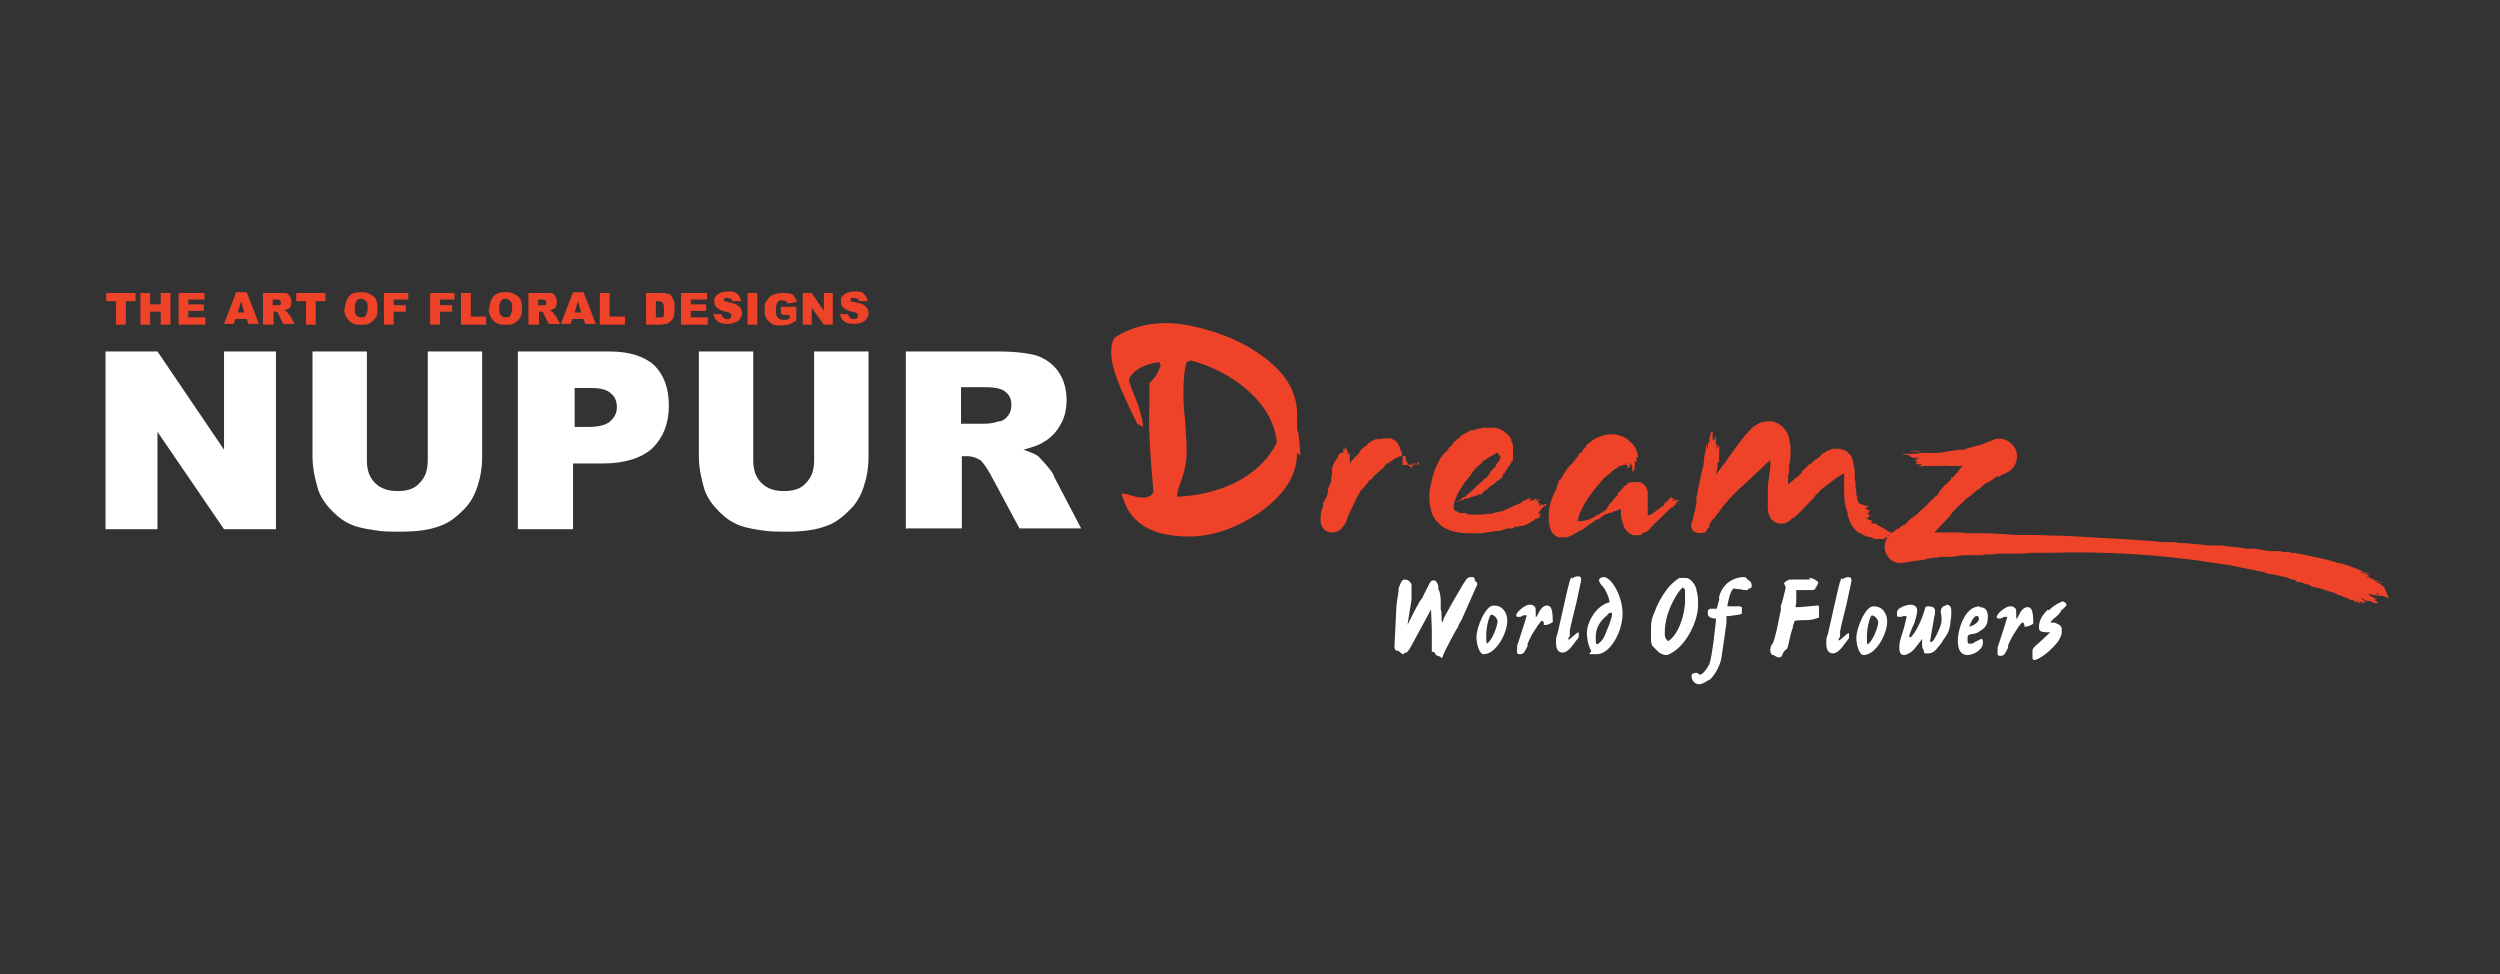 <svg xmlns="http://www.w3.org/2000/svg" id="Layer_1" viewBox="0 0 308 120"><rect x="0" y="0" width="308" height="120" fill="#333333" stroke="none"/><defs><style>      .st0 {        fill: #ef4329;      }      .st1 {        fill: #fff;      }    </style></defs><path class="st1" d="M13.1,43.3h6.3l8.2,12.1v-12.1h6.4v21.9h-6.4l-8.2-12v12h-6.4v-21.9Z"></path><path class="st1" d="M52.7,43.3h6.7v13c0,1.3-.2,2.5-.6,3.7-.4,1.2-1,2.2-1.9,3-.9.9-1.8,1.5-2.7,1.8-1.3.5-2.9.7-4.7.7s-2.2,0-3.5-.2c-1.3-.2-2.3-.4-3.2-.9-.8-.4-1.6-1.1-2.3-1.9-.7-.8-1.2-1.7-1.4-2.5-.4-1.4-.6-2.6-.6-3.7v-13h6.7v13.4c0,1.2.3,2.1,1,2.8.7.7,1.6,1,2.8,1s2.1-.3,2.7-1c.7-.7,1-1.6,1-2.8v-13.4Z"></path><path class="st1" d="M63.9,43.3h11.2c2.4,0,4.3.6,5.5,1.7,1.2,1.2,1.8,2.8,1.8,5s-.7,3.9-2,5.2c-1.3,1.2-3.4,1.9-6.1,1.9h-3.7v8.1h-6.8v-21.9ZM70.7,52.6h1.7c1.3,0,2.2-.2,2.8-.7.5-.5.8-1,.8-1.7s-.2-1.3-.7-1.7c-.5-.5-1.3-.7-2.6-.7h-1.9v4.9Z"></path><path class="st1" d="M100.3,43.3h6.7v13c0,1.3-.2,2.5-.6,3.7-.4,1.2-1,2.2-1.9,3-.9.9-1.8,1.5-2.7,1.8-1.3.5-2.9.7-4.7.7s-2.2,0-3.5-.2c-1.3-.2-2.3-.4-3.2-.9-.8-.4-1.6-1.1-2.3-1.9-.7-.8-1.2-1.7-1.4-2.5-.4-1.4-.6-2.6-.6-3.7v-13h6.7v13.4c0,1.2.3,2.1,1,2.8.7.7,1.6,1,2.8,1s2.1-.3,2.7-1c.7-.7,1-1.6,1-2.8v-13.4Z"></path><path class="st1" d="M111.6,65.2v-21.9h11.3c2.1,0,3.7.2,4.8.5,1.1.4,2,1,2.7,2,.7,1,1,2.2,1,3.5s-.3,2.3-.8,3.1c-.5.9-1.2,1.6-2.1,2.1-.6.4-1.4.6-2.4.9.8.3,1.4.5,1.8.8.2.2.6.6,1.1,1.2.5.6.8,1,.9,1.4l3.3,6.3h-7.6l-3.6-6.7c-.5-.9-.9-1.4-1.2-1.7-.5-.3-1-.5-1.7-.5h-.6v8.9h-6.8,0ZM118.4,52.2h2.9c.3,0,.9,0,1.8-.3.4,0,.8-.3,1.1-.7.3-.4.4-.8.4-1.3,0-.7-.2-1.2-.7-1.6-.4-.4-1.3-.6-2.5-.6h-3v4.4h0Z"></path><path class="st0" d="M13,36.1h3.7v1h-1.2v2.9h-1.2v-2.9h-1.2v-1Z"></path><path class="st0" d="M17.3,36.1h1.2v1.4h1.3v-1.4h1.2v3.9h-1.2v-1.6h-1.3v1.6h-1.2v-3.9Z"></path><path class="st0" d="M22,36.1h3.2v.8h-2v.6h1.9v.8h-1.9v.8h2.1v.9h-3.3v-3.9Z"></path><path class="st0" d="M30.4,39.3h-1.4l-.2.6h-1.2l1.5-3.9h1.3l1.5,3.9h-1.3l-.2-.6h0ZM30.1,38.5l-.4-1.4-.4,1.4h.9Z"></path><path class="st0" d="M32.4,40v-3.9h2c.4,0,.7,0,.8,0,.2,0,.4.2.5.4.1.2.2.4.2.6s0,.4-.1.6c0,.2-.2.3-.4.4-.1,0-.2.1-.4.2.1,0,.2,0,.3.1,0,0,.1,0,.2.2,0,.1.1.2.2.2l.6,1.1h-1.4l-.6-1.2c0-.2-.2-.3-.2-.3,0,0-.2,0-.3,0h-.1v1.6h-1.2ZM33.6,37.6h.5c0,0,.2,0,.3,0,0,0,.1,0,.2-.1,0,0,0-.1,0-.2,0-.1,0-.2-.1-.3,0,0-.2-.1-.4-.1h-.5v.8h0Z"></path><path class="st0" d="M36.4,36.1h3.7v1h-1.2v2.9h-1.2v-2.9h-1.2v-1h0Z"></path><path class="st0" d="M42.5,38c0-.6.2-1.1.5-1.5.4-.4.8-.5,1.5-.5s1.1.2,1.5.5c.4.3.5.8.5,1.5s0,.8-.2,1.1c-.2.3-.4.5-.7.7-.3.2-.6.2-1.1.2s-.8,0-1.1-.2c-.3-.1-.5-.4-.7-.7-.2-.3-.3-.7-.3-1.1h0ZM43.7,38c0,.4,0,.7.2.8.1.2.3.3.6.3s.5,0,.6-.3c.1-.2.2-.5.2-.9s0-.6-.2-.8c-.2-.2-.4-.3-.6-.3s-.4,0-.6.3c-.1.2-.2.5-.2.8h0Z"></path><path class="st0" d="M47.3,36.1h3v.8h-1.8v.7h1.5v.8h-1.5v1.6h-1.2v-3.9h0Z"></path><path class="st0" d="M53,36.1h3v.8h-1.8v.7h1.5v.8h-1.5v1.6h-1.2v-3.9h0Z"></path><path class="st0" d="M56.8,36.1h1.2v2.9h1.9v1h-3.1v-3.9Z"></path><path class="st0" d="M60.3,38c0-.6.2-1.1.5-1.5.4-.4.8-.5,1.5-.5s1.1.2,1.5.5c.4.3.5.8.5,1.5s0,.8-.2,1.1c-.2.3-.4.5-.7.7-.3.2-.6.2-1.1.2s-.8,0-1.1-.2c-.3-.1-.5-.4-.7-.7-.2-.3-.3-.7-.3-1.1h0ZM61.5,38c0,.4,0,.7.2.8.1.2.3.3.6.3s.5,0,.6-.3c.1-.2.2-.5.2-.9s0-.6-.2-.8c-.2-.2-.4-.3-.6-.3s-.4,0-.6.3c-.1.2-.2.5-.2.8h0Z"></path><path class="st0" d="M65.1,40v-3.9h2c.4,0,.7,0,.8,0,.2,0,.4.2.5.4.1.2.2.4.2.6s0,.4-.1.6c0,.2-.2.3-.4.4-.1,0-.2.1-.4.2.1,0,.2,0,.3.1,0,0,.1,0,.2.2,0,.1.1.2.2.2l.6,1.1h-1.4l-.6-1.2c0-.2-.2-.3-.2-.3,0,0-.2,0-.3,0h-.1v1.6h-1.2ZM66.3,37.6h.5c0,0,.2,0,.3,0,0,0,.1,0,.2-.1,0,0,0-.1,0-.2,0-.1,0-.2-.1-.3,0,0-.2-.1-.4-.1h-.5v.8h0Z"></path><path class="st0" d="M71.9,39.3h-1.4l-.2.6h-1.2l1.5-3.9h1.3l1.5,3.9h-1.3l-.2-.6h0ZM71.6,38.5l-.4-1.4-.4,1.4h.9Z"></path><path class="st0" d="M73.9,36.1h1.2v2.9h1.9v1h-3.1v-3.9Z"></path><path class="st0" d="M79.6,36.1h1.8c.4,0,.6,0,.9.1.2,0,.4.2.5.4s.2.4.3.6c0,.2,0,.5,0,.8,0,.4,0,.7-.1,1,0,.2-.2.4-.4.6-.2.2-.4.3-.5.3-.3,0-.5.1-.7.1h-1.8v-3.9h0ZM80.8,37v2.1h.3c.2,0,.4,0,.5,0,.1,0,.2-.2.2-.3,0-.1,0-.4,0-.7s0-.7-.2-.8c-.1-.2-.4-.2-.7-.2h-.3,0Z"></path><path class="st0" d="M83.9,36.1h3.2v.8h-2v.6h1.9v.8h-1.9v.8h2.1v.9h-3.3v-3.9Z"></path><path class="st0" d="M87.8,38.7h1.1c0,.1,0,.3.2.4.1.2.3.2.5.2s.3,0,.4-.1c0,0,.1-.2.1-.3s0-.2-.1-.3c0,0-.3-.2-.6-.2-.5-.1-.9-.3-1.1-.5-.2-.2-.3-.4-.3-.8s0-.4.2-.6c.1-.2.3-.3.5-.4.2-.1.6-.2,1-.2s.9,0,1.1.3c.3.2.4.5.5.9h-1.1c0-.1,0-.2-.2-.3,0,0-.2-.1-.4-.1s-.2,0-.3,0c0,0-.1.1-.1.2s0,.1,0,.2c0,0,.2,0,.4.1.5.1.9.2,1.1.3.2.1.4.3.5.4.1.2.2.4.2.6s0,.5-.2.7c-.1.2-.3.4-.6.5-.2.1-.6.2-.9.2-.7,0-1.1-.1-1.4-.4-.3-.3-.4-.6-.4-1h0Z"></path><path class="st0" d="M92.1,36.1h1.2v3.9h-1.2v-3.9Z"></path><path class="st0" d="M96.2,38.6v-.8h1.9v1.7c-.4.2-.7.4-.9.5-.3,0-.6.1-1,.1s-.8,0-1.1-.2c-.3-.2-.5-.4-.7-.7-.2-.3-.2-.7-.2-1.1s0-.8.3-1.1c.2-.3.4-.6.8-.7.3-.1.6-.2,1.1-.2s.8,0,1,.1c.2,0,.4.2.5.4.1.2.2.4.3.6l-1.2.2c0-.1-.1-.3-.2-.3-.1,0-.3-.1-.4-.1-.3,0-.5,0-.6.3-.2.2-.2.5-.2.9s0,.7.2.9c.2.2.4.3.7.3s.3,0,.4,0c.1,0,.3-.1.4-.2v-.4h-.8Z"></path><path class="st0" d="M98.9,36.1h1.1l1.5,2.2v-2.2h1.1v3.9h-1.1l-1.5-2.1v2.1h-1.1v-3.9Z"></path><path class="st0" d="M103.4,38.7h1.1c0,.1,0,.3.2.4.1.2.3.2.5.2s.3,0,.4-.1c0,0,.1-.2.1-.3s0-.2-.1-.3c0,0-.3-.2-.6-.2-.5-.1-.9-.3-1.1-.5-.2-.2-.3-.4-.3-.8s0-.4.2-.6c.1-.2.3-.3.5-.4.2-.1.6-.2,1-.2s.9,0,1.1.3c.3.2.4.5.5.9h-1.1c0-.1,0-.2-.2-.3,0,0-.2-.1-.4-.1s-.2,0-.3,0c0,0-.1.1-.1.2s0,.1,0,.2.2,0,.4.1c.5.1.9.2,1.1.3.2.1.4.3.5.4.1.2.2.4.2.6s0,.5-.2.7c-.1.2-.3.4-.6.5-.2.1-.6.2-.9.2-.7,0-1.1-.1-1.4-.4-.3-.3-.4-.6-.4-1h0Z"></path><path class="st1" d="M180.5,71.6c.3-.5.5-.5.8-.5s.3,0,.4.3v.2c.2,0,.3.2.3.4,0,0-.1.3-.4.9l-1.5,3.4-.4.7c0,.2-.2.4-.3.6-.3.5-1.4,2.6-1.6,3.1,0,.2-.2.4-.2.4,0,0-.1-.2-.2-.2l-.5-.2c-.1-.3-.2-.4-.5-.4v-.9c0-.1,0-.5,0-1.5v-.4c0,0-.1-2.4-.1-2.4l-1.9,3.5c-.5.9-.7,1.4-1.1,1.8h-.2c-.2.2-.2.2-.3.2l-.5-.4h0c-.3,0-.5-.1-.5-.6l.2-4.1c0-1,.2-2,.3-2.6v-.4c.3-.8.4-1.1.8-1.1s.9.4.8.9v1.6c-.2,1.3-.3,1.8-.5,3.1h0c.1-.2.6-1.2.8-1.6l.7-1.3.3-.4.7-1.4c.3-.6.4-.8.7-.8.4,0,.5.4.6.7v.4c.2.3.2.4.3,1.3v1.2c.1,0,.1.9.1.9,0,.4,0,.5.1.7h0c.1-.3.2-.5.2-.6l1-1.8,1.4-2.4h0Z"></path><path class="st1" d="M184,74.6c.6,0,1,.2,1.3.6.3.4.4.8.4,1.3,0,1.5-1.4,4.1-2.9,4.1-.6,0-.9-1.4-.9-2.1,0-1.2,1.1-3.9,2.1-3.9h0ZM183.7,75.7c-.3.3-.6,1.7-.6,2.6s0,.7.1,1c.8-.6,1.3-2.4,1.3-2.7,0-.4-.4-.9-.9-.9Z"></path><path class="st1" d="M188.4,74.5c.3,0,.5,0,.6.2.2,0,.2.4.2.8v.5c0,0,0,0,0,0,.1,0,.1,0,.2-.2.4-.8.7-1.2,1.2-1.2s.7.5.7,2h0c0,.1-.6.4-.9.4s-.2,0-.2-.2c0-.2-.1-.3-.3-.3,0,0-.6.7-.6.8h0c-.6.9-.8,1.3-1.1,2v.3c-.3.5-.4,1-.9,1s-.4-.2-.4-.6,0-.6.1-.7l.9-2.8.2-.7h-.4s0,0-.4.2c0,0-.1,0-.2,0-.2,0-.3,0-.3-.2,0-.4,1.1-1.3,1.6-1.3h0Z"></path><path class="st1" d="M193.7,71.3c0-.1.4-.3.7-.3s.4.1.4.5l-.6,2.8c-.3,1.2-.7,2.8-.8,3.4v.7c-.1,0-.2.3-.2.3,0,0,0,.1.1.1,0,0,.4-.3.6-.5,0,0,.4-.4.6-.4,0,0,0,.1,0,.2s0,.1,0,.2c0,.2,0,.3-.3.6l-.6.8c-.2.2-.6.7-1.1.7s-.8-.4-.8-1.2,0-.6.2-1.2l1.2-5.3c.2-.8.3-1.3.5-1.6h0Z"></path><path class="st1" d="M197.6,71.1c.9,0,2.3,2.3,2.3,4.5s-1.5,5-3.2,5-.5,0-.7-.5c-.4-.7-.5-1.7-.5-2.1,0-1.3,1.1-3.4,2.8-3.8,0-.5-.6-1.8-.9-2-.1-.1-.4-.5-.4-.7,0-.3.4-.4.5-.4h0ZM198.4,75.5c-.1,0-.2,0-.4.3-.6.5-1.4,1.3-1.4,2.6s0,.7.2,1c.5-.4.8-.7,1.1-1.6.2-.4.7-1.7.7-2.1v-.2h-.1Z"></path><path class="st1" d="M207.1,71.2h.4c0,0,.2,0,.2,0,.6,0,1.2.9,1.3,1.4,0,.4.2.4.2,1.6v.4c0,2-1.6,5.3-3.8,6.1h-.3c-.6-.2-.6-.2-.9-.5l-.4-.4c-.4-.3-.4-.7-.4-1.4,0-1.7,0-2,.4-2.9.4-1.1.9-2,1.5-2.8.5-.7,1-1.1,1.6-1.5h.1s0,0,0,0ZM207.3,72.4c-.4.2-2.2,2.8-2.2,5.5,0,.5,0,.7.4,1.1,1.2-.7,2.1-3.1,2.1-5.1s0-1-.3-1.6Z"></path><path class="st1" d="M211.8,73.5c.6-2.2,2.6-2.4,2.9-2.4s.4,0,.6.3c.5.3.5.5.5.7,0,.3,0,.3-.2.4h-.2c0,.1,0,.2-.2.2s-.4,0-.8-.1c-.3,0-.7-.1-.8-.1-.1,0-.5.4-.8,2.2h1.5s.1,0,.3.1v.8c-.3.2-1.3.2-1.4.3h-.5s0,.8,0,.8c0,.2-.2,1.3-.2,1.5l-.4,2.7c-.1.9-.7,2.1-1.4,2.8l-.4.2c-.2.1-.5.4-1,.4s-.9-.5-.9-1c0-.1,0-.3.2-.3,0,0,0,0,0,0,0,0,0-.1.3-.1s.3,0,.4.2c0,0,.1,0,.2,0,.2,0,.7-.5,1.1-1.3.2-.6.3-1.4.5-2.7l.3-2.6v-.3c-.6,0-1-.2-1-.6s0-.5.3-.6h.8s.3-1.1.3-1.1h0Z"></path><path class="st1" d="M222.8,71.2c.6,0,.8.2,1.2.5,0,.1,0,.2-.1.3h0c0,.2,0,.2-.2.3,0,.3-.1.4-.7.4h-1.7s0,1.2,0,1.2c0,.4,0,.5-.1.9h.5l2.2-.2c.2,0,.2,0,.2.3s0,.3,0,.4c0,.1,0,.3,0,.5v.3c-.2,0-.6.3-1.6.3-1.3,0-1.4.1-1.4.1l-.2.6c0,.2-.1.4-.3,1.1-.2.8-.3,1.6-.5,1.8h0c-.2.1-.3.2-.5.6,0,.2-.2.4-.4.4s-.4-.1-.7-.3h-.2c0-.1-.2-.2-.2-.6s.2-.8.3-.8c.5-1.2.9-3.9,1-4.1v-.6c.1,0,.6-2.2.6-2.2,0-.2-.2-.4-.2-.5,0-.2.5-.5.8-.5s.1,0,.3,0h2.1c0-.1,0-.1,0-.1Z"></path><path class="st1" d="M227,71.4c0-.1.4-.3.7-.3s.4.1.4.5l-.6,2.8c-.3,1.2-.7,2.8-.8,3.4v.7c-.1,0-.2.3-.2.3,0,0,0,.1.1.1,0,0,.4-.3.6-.5,0,0,.4-.4.6-.4,0,0,0,.1,0,.2s0,.1,0,.2c0,.2,0,.3-.3.6l-.6.8c-.2.2-.6.7-1.1.7s-.8-.4-.8-1.2,0-.6.2-1.2l1.2-5.3c.2-.8.3-1.3.5-1.6h0Z"></path><path class="st1" d="M230.8,74.7c.6,0,1,.2,1.3.6.3.4.4.8.4,1.3,0,1.5-1.4,4.1-2.9,4.1-.6,0-.9-1.4-.9-2.1,0-1.2,1.1-3.9,2.1-3.9h0ZM230.6,75.8c-.3.3-.6,1.7-.6,2.6s0,.7.1,1c.8-.6,1.3-2.4,1.3-2.7,0-.4-.4-.9-.9-.9Z"></path><path class="st1" d="M239.7,74.5c.5,0,.7.2.7.8s0,.7-.1,1.2v.2c-.1.7-.2,1.1-.4,1.4-.2.4-.5.7-.7,1.1l-.4.5c-.4.5-.7.8-1.3.8s-.4,0-.5-.4c-.2-.3-.2-.4-.2-.7v-.7s0,0,0,0l-.2.3c-1,1.3-1.1,1.4-1.9,1.7h-.2c-.2,0-.5-.2-.5-.8s0-.8.4-2c.2-.5.4-1.6.5-1.9,0,0,0-.1-.2-.1s-.1,0-.2,0c-.2.1-.3.1-.5.1s-.3,0-.3-.4c0-.4.2-.6.4-.7.5-.3,1-.4,1.3-.4.6,0,.8.4.8.7s-.2,1.4-.6,2.1c-.3.7-.4,1.1-.4,1.2h0c.2,0,.3,0,.4-.2l.3-.4c.5-.8.9-1.7,1.2-2.7.1-.5.2-.5.5-.5.4,0,.8.1.8.6s0,.3-.1.7l-.5,2.9c0,0,0,.2,0,.2.2,0,.2,0,.4-.2.4-.6,1-1.9,1-2.4s0,0,0-.4c0-.2-.1-.6-.1-.7,0-.5.3-.8.7-.8Z"></path><path class="st1" d="M243.9,74.8c.7,0,1,.4,1,1.2s-.2,1.3-.9,1.7c-.3.2-.6.4-1,.4-.6.1-.6.2-.6.7s.1.5.3.5.4,0,.6-.2l.8-.4c.2,0,.2.4.2.6-.2,1-1.4,1.4-1.9,1.4-.8,0-1.2-.6-1.2-1.8s.8-4.2,2.7-4.2h0ZM242.6,77.2h0c.3,0,1.2-.5,1.2-.9s-.1-.4-.3-.4c-.4,0-.9,1.2-.9,1.4h0Z"></path><path class="st1" d="M247.6,74.7c.3,0,.5,0,.6.2.2,0,.2.4.2.8v.5c0,0,0,0,0,0,.1,0,.1,0,.2-.2.4-.8.7-1.2,1.2-1.2s.7.5.7,2h0c0,.1-.6.4-.9.4s-.2,0-.2-.2c0-.2-.1-.3-.3-.3,0,0-.6.7-.6.8h0c-.6.9-.8,1.3-1.1,2v.3c-.3.5-.4,1-.9,1s-.4-.2-.4-.6,0-.6.1-.7l.9-2.8.2-.7h-.4s0,0-.4.2c0,0-.1,0-.2,0-.2,0-.3,0-.3-.2,0-.4,1.1-1.3,1.6-1.3h0Z"></path><path class="st1" d="M252.4,75.2c.7-.7,1.6-1.1,1.7-1.1.3,0,.5.3.5.4s-.3.4-.5.6h-.1c-.2.5-.5.7-.7.9-.3.2-.6.5-.7.7h.2c.2,0,.5,0,.7.2.2,0,.5.3.5.5v.3c0,0,0,.3,0,.3,0,.3-.3.8-.5,1.1-.3.4-.9,1-1.4,1.4-.6.5-1.2.8-1.4.8s-.3,0-.3-.3v-.3s0-.5,0-.5c0-.3.2-.5.9-1.1.4-.4,1.1-1,1.3-1.2,0,0-.1,0-.2,0-1.1,0-1.2-.2-1.2-.6,0-.9.4-1.5,1.1-2.2h0Z"></path><path class="st0" d="M159.8,55.8c0,2.8-1.6,5.2-4.7,7.4-2.9,1.9-5.7,2.9-8.6,2.9-4.8,0-7.5-1.8-8.3-5.3.3,0,.7.1,1.4.3.6.2,1,.2,1.3.2.5,0,.9-.2,1.2-.6-.1-1.7-.3-3.5-.4-5.2-.1-2-.2-3.8-.1-5.2v-3.1c.7-.6,1.1-1.3,1.4-2.2l-.2-.4c-1.9.3-3.2,1-3.7,2.1,0,.5.4,1.4,1,2.9.4,1.2.7,2.2.7,3l-.7-.4c-.7-1.4-1.4-2.9-2-4.3-.8-1.9-1.2-3.4-1.2-4.4s.1-1.3.4-1.9c1.9-1.2,4-1.8,6.4-1.8s6.8,1,10.2,3c3.9,2.3,5.9,5,5.9,8.2s0,1.4.2,2.6c.1,1.1.2,2,.2,2.5h0ZM157.3,54.4c-.3-2.5-1.6-4.6-3.8-6.5-1.9-1.6-4.2-2.8-6.8-3.5l-.5.2c-.3,1-.4,2.2-.4,3.5s0,2,.2,3.7c.1,1.6.2,2.9.2,3.7,0,1.2-.2,2.4-.6,3.5-.4,1.1-.6,1.8-.6,2.2,2.6-.1,5-.7,7.1-1.7,2.4-1.2,4.2-2.9,5.2-5h0Z"></path><path class="st0" d="M174.9,57.2h0c0,0-.1,0-.1,0h0c0-.1,0-.1,0-.2,0,0-.2,0-.2,0h0v.2h0c0,0,0,0,0,0,0,0,0,0-.1-.1h0c0,0,0,0,0,0,0,0,0,0,0,.1,0,0,0,0-.1.1h0c0-.1,0,0,0-.2h-.2c0,0,0,0,0,0,0,0,0,0,0,0,0,0,0,0-.1,0,0,0,0,0,0,0,0,0,0,.1,0,.2s-.1.1-.1.2c0,0,0,0-.1,0,0,0,0,0,0,0,0,0,0,.1,0,.1h0c0,.2,0,.2-.1.1h0c0,0,0-.1,0-.1,0-.1,0-.2,0-.2h0c0,0,0,.2,0,.1-.1,0-.1-.1-.1-.1-.1,0-.2,0-.2,0,0,0,0-.1-.1-.2h0c0,0,0-.2,0-.2,0-.1-.2-.2-.2-.3h0c0,0,0-.1,0-.2h0c0-.2,0-.2,0-.3,0,0,0,0-.1,0h-.2c0,0-.2,0-.3,0h-.1c-.1,0-.2.1-.4.2h-.2c0,.1,0,.1,0,.1-.3.2-.7.4-.9.6h-.2c0,.1-.2.3-.2.3h0c0,0-.1.2-.1.2l-.3.2h0c0,0,0,.1,0,.1h-.1c0,0-1,.9-1,.9h0c0,.2-.1.2-.2.3,0,0,0,0-.1,0,0,0-.2.2-.2.2h0c-.1.3-.3.4-.4.5,0,0,0,0,0,.1-.2.2-.4.4-.6.6-.2.4-.4.8-.6,1.1h0c0,.2-.2.4-.2.5l-.6,1.2-.2.5v.2h-.1c0,0,0,0,0,0,0,0,0,.1,0,.2-.1.2-.2.4-.4.6-.3.5-.8.8-1.4.8-.9,0-1.5-.8-1.4-1.7h0c0-.9.2-1.2.3-1.5,0,0,0-.1,0-.1v-.4c.1,0,.2-.2.2-.2,0-.1.1-.3.2-.4.1-.2.2-.6.2-.7h0c0-.1,0-.1,0-.1v-.2c0,0,0-.1,0-.1.2-.2.2-.6.4-.8h0c0-.1,0-.3,0-.3h0c0,0,0-.2,0-.2,0,0,.1-.2.1-.4h0c0-.1,0-.2,0-.2h0c0,0,0-.1,0-.1h0c0,0,0-.2,0-.2h0c0-.2.1-.2,0-.3.2-.6.4-1,.7-1.3,0,0,0,0,0,0h0c0-.3.2-.5.4-.6,0,0,0-.1.1-.1,0,0,0,0,0,0h0c0,.1,0,.3,0,.2,0,0,0,0,0,0,0,0,.1-.2.2-.1,0,0,0,0,0,0h0v-.2s0,0,0,0c0,0,0,0,0-.1h0c0,0,0,0,0,0,0,0,0,.1,0,.2h0c0,0,0-.1,0-.2,0-.2,0-.2.1-.4h0c0,.2,0,.2,0,.2h0v.2c0,0,0,0,0,0h0s0,0,0,0c0,0,0,0,0,0h0c0,0,0,.1,0,.1,0,0,0,0,0,.2,0,0,0,0,0,0,0,0,0,0,0,0,0,0,0-.1,0-.1v-.3c0-.2,0,0,0,0,0,0,0,0,.1,0h0s0,0,0,0c0,0,0,0,0,0,0-.1,0-.2,0-.1h0c.1.3,0-.2,0-.2,0,0,.1,0,.2.2,0,.2.1.2.1.4.1,0,0,0,.1,0,0,.1,0,.2,0,.3,0,0,0,0,.1,0,0,0,0,0,0,0v-.2c0-.1,0,.2.1,0,0,.2,0,.2,0,.4h0c0,0,0,.2,0,.2v-.5c0,0,0,.1,0,.2,0,.1,0,.2,0,.2v1h0c0-.1,0-.2,0-.2h0l.2-.3.4-.4h0c0,0,0,0,0-.1,0,0,0,0,.1-.1h.2v-.2h.1c0,0,0-.1,0-.1h.1c0-.1.2-.3.2-.3h0c0-.1,0-.1,0-.1,0,0,.2-.2.3-.3,0,0,.1,0,.1-.1,0,0,0,0,.1-.1h.2c0-.1,0-.1,0-.1h0c0,0,.1-.1.2-.2h0c0,0,.2-.2.2-.2h.1c0,0,.2-.2.2-.2h0c0,0,0,0,0,0,0,0,0,0,0,0,.2,0,.4-.2.6-.2,0,0,.1,0,.2,0,0,0,0,0,.2,0h0c.2,0,.4-.1.6-.1h.2s0,0,0,0h0c0,0,.4,0,.4,0,.1,0,.2,0,.3.1h0c.1,0,.2.1.3.1h0c0,0,0,0,0,0l.2.2h0l.2.2h0c0,0,0,.1,0,.1h.1c0,.2,0,.3.1.3,0,0,.1.1.1.2,0,0,0,.1,0,.2,0,0,0,.1.2.2h0c0,.2,0,.3,0,.3,0,0,0,.2,0,.2.1.1.1.2.1.4v.2c0,.1,0,.2,0,.2h0c0,.2,0,.4,0,.4h0ZM172.5,57.9h0c0,.1-.2-.1-.2-.3,0,.1,0,.2.1.2,0,0,0,0,0,0h0Z"></path><path class="st0" d="M190,62.6h0c-.2.2-.1.2-.3.3,0,0,.1,0,0,.1h0c0,0-.2.3-.2.3h0c0,0,.1,0,.2,0,0,0,0,0,0,0,0,0,.1,0,.2,0,.2,0-.1.1.1,0-.2,0-.2.1-.3.2h0c0,.1-.1.2-.1.2,0,0,.1,0,.2,0,.1,0,.2-.1.3-.2,0,.1-.2.1-.3.2,0,0-.2.1-.2.1h0c0,0-.1,0-.1,0,0,0,0,0,0,0,0,0-.1.1-.2.1h-.2c0,.1-.1.2-.1.2,0,0-.1.1-.2.1h0c0,0-.2.1-.3.2-.4.2-.6.3-.9.4,0,0-.1,0-.2,0h-.2c0,0-.2.1-.2.1h-.4c0,.1-.2.2-.2.2h-.2c0,0-.1,0-.1,0h-.4c0,0-.9.3-.9.3h-.1s-.2,0-.2,0c-.7.1-1.5.2-2.1.3h-.8c-.9,0-1.8,0-2.8-.3-.5-.2-1.1-.4-1.5-.9-.5-.4-.9-1.1-1-1.7-.2-.6-.2-1.3-.2-1.8,0-.5.1-.9.2-1.4.2-.9.4-1.7.8-2.4h0c.2-.5.4-.9.7-1.2l.2-.2.2-.2.2-.2h0c0,0,.1-.3.2-.3h0c0,0,.2-.2.2-.2h.1c0-.1,0-.1,0-.1h0c0,0,.2-.3.2-.3l.2-.2h.1c0-.1.2-.3.2-.3h.2c0-.1.2-.3.2-.3h0c0,0,0,0,0,0l.3-.2h0c0,0,.2-.1.2-.1.2-.1.4-.2.7-.4h0s.1,0,.2,0h.1c0,0,.1,0,.1,0,.1,0,.2-.1.4-.2h.4c.1-.1.2-.1.4-.1h.2c0,0,0,0,0,0,.3,0,.7,0,1.1,0,.4,0,.8.2,1.1.4.1,0,.2.1.2.2,0,0,.1,0,.2.1,0,0,.2.2.3.3.1.1.2.3.3.4h0c0,0,0,.1,0,.1v.2c0,0,.1.1.1.1,0,.1,0,.2.1.3,0,.2,0,.3,0,.4v.2c0,0,0,.8,0,.8,0,0,0,.2,0,.3v.2c0,0-.2.2-.2.2h0c0,.1,0,.2-.1.2h0c0,0-.2.4-.2.4h-.1c0,0-.1.2-.2.4h0c0,0-.2.2-.2.2h0c0,0,0,.2,0,.2h-.2c0,.2,0,.2-.1.3h0c0,.1,0,.2,0,.2-.2.1-.4.3-.5.4,0,0-.1,0-.2.1,0,0,0,0-.1.1h0c0,0-.5.4-.5.4,0,0,0,0-.2.1h0c0,0-.2.2-.2.2h0l-.2.2h-.2v.2h-.2c0,.1-.2.3-.2.3h0c0,0,0,0,0,0h0c0,0-.1.1-.1.1,0,0-.1,0-.2,0,0,0,0,0-.1,0,0,0-.1.1-.1.1-.1,0-.2,0-.3.1h-.1c0,0-.1,0-.2.1,0,0-.2,0-.2,0-.2.1-.3.1-.4.2,0,0,0,0-.1,0h-.1c-.1,0-.2,0-.3.1h0c0,0,0,0,0,0,0,0-.2.1-.2.1h0,0c0,0,0,0,0,0,0,0,0,0,0,0,0,0,.1-.1,0,0-.1,0-.2,0-.3.1h0c0,0,0-.1.1-.1h0c0,0,0,0-.1,0h0s-.1,0-.2,0h0c0,0,0,0,0,0,0,0,0,0,.2,0h0c0,0,0,0,0,0,0,0,0,0,.1,0,0,0,0,0,0,0h0c0,0,0,0,0,0h-.2c-.1.1-.2.1-.2.2h.1c0-.2-.2,0-.2,0,0,0,0,0,0,0-.1.1-.2.1-.1,0h.2c0,0,0-.1.1-.1.1,0,.2,0,.2-.1h0c0,0-.4.1-.1,0,0,0,.1,0,.2-.1,0,0,0,0,.1-.1,0,0,.1-.1.3-.2,0,0,0,0,0,0h.2c.1-.3.3-.4.6-.6h0c.1-.1.2-.2.4-.4h0l.2-.2.2-.2c.3-.2.7-.6,1-.9h.1c0,0,.4-.5.4-.5h0c0,0,0-.1,0-.1h.1c0,0,0-.2,0-.2.1,0,.4-.4.5-.5h.1c.1-.3.2-.5.4-.7l.2-.3h0c0-.2,0-.3.1-.3-.1-.1-.2-.2-.3-.4,0,0-.1,0-.1-.1-.1,0-.2,0-.2,0h0c0,0,0,0,0,0s0,0,0,0h0c0,.1-.4.3-.8.5h0c-.1.1-.2.1-.3.2h0c-.1.1-.2.2-.4.2h0c-.2.3-.4.4-.5.6,0,0-.1,0-.1,0-.3.3-.6.6-.9,1,0,.2-.3.4-.4.6-.2.2-.6.7-.8,1.1h0c-.3.4-.6.9-.7,1.3-.2.4-.3.8-.3.9,0,.1,0,.3,0,.4,0,.1.1.3.3.4,0,0,0,0,.1,0,.1,0,.2.1.3.2h.7c.3.2.6.2.9.2h.4s0,0,.2,0c.4,0,.8,0,1.2-.1h.2c0,0,.2,0,.1,0h.3c.1-.1.4-.1.5-.2q0,0,0,0h0c0,0,0,0,0,0,0,0,.1,0,.1,0h.3c0,0,0-.1,0-.1h.2c0,0,0,0,0,0,.1,0,.2,0,.3-.1.8-.3,1.5-.7,2.1-.9,0,0,0,0,0,0h0c.2-.2.8-.5,1.1-.6.1,0,.2-.2.2,0h0c0,0-.2.1-.2.2,0,0-.1,0,0,.1,0,0,0,0,0,0h0c.1-.2.4-.2.2,0h0c0,.1,0,0,.1,0s.1,0,.2-.1c0,0,.1-.1.2-.1,0-.1.1-.1.1-.1,0,0,0,0,.1,0h0c0,0,0,.1,0,.1,0,.1-.2.2-.2.2h0c0,0,.2,0,.2,0h0c.2-.2.3-.2.5-.2,0,0,0,.1-.1,0,0,.1-.1.1-.2.2h0c0,.1,0,.2,0,.2h0c0,.1,0,.2,0,.1h.1s0,0,.1,0c0,0,0,0,0,0h0c0,0,0,.1,0,.1,0,0,0,.1-.1.2,0,0,0,0,0,0,0,0,0,0,0,0,0,0,0,0,0,0,0,0,.1,0,.1,0,.1,0,.2-.1.2-.2.2-.2,0,0,0,.1,0,0,0,0,0,0,0,0,0,0,0,0h0c0,0,0,0,0,0,.1,0,.2-.1.2,0h0c-.2.2.3-.2.4-.1v.2c-.1,0-.2,0-.2,0ZM178.9,61.8s-.1,0-.1.1h0c-.1,0,.2-.2.5-.3l-.3.2h0Z"></path><path class="st0" d="M206.9,61.7h-.1c0,0-.1,0-.1,0-.1,0-.2,0-.2.2,0,0,.4-.2.1,0,0,0-.1.1-.2.2,0,0,0,0,0,.1,0,0-.2.1-.3.2h0c0,0,0,.1,0,.1h-.2c-.2.2-.3.4-.6.6h0c0,0-.4.4-.4.4h0c0,0-.2.2-.2.2l-.2.2c-.3.3-.7.6-1,1h-.1c-.1.3-.3.4-.5.6h-.1c0,0-.2.1-.2.1h-.2c0,.2-.2.2-.2.3-.2,0-.6.1-1.1,0-.3-.1-.5-.3-.7-.5-.1-.1-.2-.3-.3-.4,0-.1-.1-.2-.1-.4-.2-.4-.2-.8-.3-1.1v-.5h0v-.3c-.2.1-.6.2-.8.3h-.1c-.2.1-.2.2-.4.2,0,0-.1,0-.2,0l-.4.2h-.1c-.3.2-.6.4-.8.6h-.2c0,0-1.3.9-1.3.9-.2.2-.5.4-.8.5-.4.2-.9.6-1.6.8h-.2c-.2,0-.5,0-.8,0-.3-.1-.6-.4-.8-.6-.3-.6-.3-.9-.4-1.4,0-.7,0-1.3.1-1.7.1-.8.6-1.8.9-2.4,0,0,0,0,0-.2l.2-.4v-.2c.2-.2.4-.4.5-.6.2-.4.4-.8.6-.9v-.2c.1,0,.2,0,.2,0v-.2c.1,0,.2-.1.3-.2.3-.3.6-.8.9-1.1v-.2c0,0,.3-.2.3-.1h0c0,0,.2-.3.2-.3,0-.2.4-.4.4-.5,0,0,0,0,0,0h0c0-.1,0-.1,0-.1,0,0,.1-.1.1-.1h0c0,0,.2-.2.2-.2h.1c0,0,.2-.2.2-.2h0c.2-.2.4-.2.4-.3h0c.6-.3,1.3-.6,2.1-.6.8,0,1.8.3,2.3.9.1.1,0,0,0,0s0,0,.1.1c.3.2.6.6.7,1,.2.4.2.8.2,1,0,.2,0,.4,0,.4h0c0-.2,0-.4,0-.4,0,0-.1-.2-.2-.2,0,0,0,.1,0,.1,0,0,0,0,0,0h0c.1.4,0,.8-.1.4,0,0,0,0-.1,0v1.1s0,0,0,0h0c0,0,0-.2,0-.2,0-.1,0-.3,0-.4h0c0,0,0,.2,0,.3h0c0,.4-.2.4-.3.5h0c0-.3,0-.3,0-.4h0c0-.1,0-.2,0-.2h0c0-.1,0-.2,0-.1h0c0,0,0,.1,0,.1,0,0,0,.1,0,.1h0c0-.1,0-.1,0-.1h0c0-.1-.1-.1-.2-.4h0c0,0,0-.1-.1,0,0,0,0,0,0,0,0,0,0,.1,0,.1,0,.1,0,.2,0,.3,0,.2,0,0,0,0,0,0,0,0,0,0h0c0,0,0,0,0,0,0,0,0,0,0,0,0,0,0,.2-.1,0-.1-.2,0,.2-.1.2,0,0-.1,0-.1-.1h0c0-.2,0-.2-.1-.3,0,0,0,0-.1,0h0v-.2s0,0,0,0c0,0,0,0-.1,0v.2c0,0-.1,0-.1,0h0c0,0-.1,0-.1,0h0c0,0-.1,0-.1,0h-.1c0,0,0,.1,0,.1h-.3c-.2.2-.3.3-.5.4h0s0,0,0,0c0,0-.1,0-.1,0-.4.4-.9.8-1.3,1.1h0c-.1.2-.4.4-.4.5h0c-.9,1-1.8,2.2-2.3,3.3-.2.3-.3.6-.4.9,0,.1,0,.2-.1.4,0,0,0,.1-.1.2.1,0,.2,0,.4,0h0c.3,0,.7-.1,1-.2h.2c0-.1.2-.2.2-.2h.2c0-.1.1-.1.1-.1,0,0,.1-.1.2-.1h0c0,0,.2-.2.2-.2h.2c0,0,0,0,0,0l.2-.2h.1c0-.1.2-.2.2-.2h.2c0-.1.2-.3.2-.3h.1c0-.1,0-.2,0-.2l.2-.2h0c0,0,0-.1,0-.1h0c.1-.2.2-.2.4-.4,0,0,0,0,.1-.1h0c0,0,0-.1,0-.1l.2-.2h0c0,0,.2-.2.2-.2l.2-.2h0c0-.1,0-.2,0-.2l.4-.4c.1-.2.3-.3.4-.5,0,0,.1-.1.1,0,.1,0,0-.1.1-.1,0,0,.2-.1.2-.2.1-.1.2-.2.6-.2h.1c0,0,.4,0,.4,0,.1,0,.2,0,.4,0,.2,0,.7.4.8.6.2.5.2.6.2.9v.8c0,0,0,.4,0,.5,0,0,0,.2,0,.2,0,0,0,.1,0,.2h0c0,0,0,.3,0,.3h0c0,.1,0,.2,0,.4v.2h.1c0,0,.2-.1.2-.1h0c0,0,.2-.1.2-.1h.2c0-.1,0-.2,0-.2h.2c0,0,0-.1,0-.1h.1c0-.1.1-.1.2-.2h.1c.1-.1.1-.2.2-.2,0,0,.1-.1.2-.2h0c0,0,0,0,0,0h.2c0-.1.1-.3.1-.3.1-.1.2-.2.3-.3h.1c0,0,0-.1,0-.1,0,0,.2-.1.2-.2h0c0,0,0,0,0,0h0c0,0,.2-.2.2-.2h0,0c0,.1,0,.1,0,.1,0,0,0,0,0,0,0,0,0,.2,0,0h0c0,0,0,0,0,0,0-.1.1-.1.2-.2h0c0,0,0,.1-.1.2h0c0,0,0,0,.1,0h0s.1,0,.2,0h0c0,.1,0,.1-.1.2h0c0,0,0,0,0,0,0,0,0,0-.1.1h0c0,0,0,0,0,0,0,0,0,0,0,0h.2c.2-.2.2-.1.3-.2,0,0,0,0-.1.1,0,0,0,0,0,0,0,0,.2,0,.2,0,0,0,0,0,.1,0,.1-.1.1,0,0,0h0ZM206.9,61.8c.1,0-.2.2-.5.4.1,0,.2-.2.4-.2,0,0,0,0,0,0h0Z"></path><path class="st0" d="M233.6,66h-.3c0,0-.2,0-.2,0-.2,0-.4-.1-.6,0h0c0,0,.7.2.2.2,0,0-.3,0-.4,0-.2,0,0,.2-.2.2-.1,0-.4,0-.8,0h-.2c0,0-.1,0-.1,0-.1,0-.3-.1-.4-.2-.5,0-.9-.2-1.6-.6,0,0-.1,0-.1,0h0c-.3-.3-.6-.6-.9-1.1h0c0-.2-.2-.4-.2-.6-.1-.2-.2-.4-.2-.8-.3-.8-.4-1.6-.4-2.4v-2.4h0c-.6.3-1.4.9-1.9,1.3l-.4.3-.5.4h-.1c0,.1,0,.1,0,.1l-.2.2-.6.6h0c0,.1,0,.1,0,.1,0,0-.1.1-.1.1l-.2.2c-.7.7-1.4,1.5-2.2,2.2h-.2c-.2.3-.4.4-.4.4h0c0,0-.1.1-.1.1h-.1c0,0-.2.1-.3.2h-.7c-.2,0-.5-.2-.7-.3-.1-.1-.3-.2-.4-.4,0-.1-.1-.2-.1-.3,0,0,0-.1-.1-.2-.2-.7-.1-1-.1-1.3v-.2c0-.7,0-1.2,0-1.6v-.3l.3-2.3c0-.3,0-.6,0-.9-.5.4-1,.9-1.3,1.2-.8.7-1.9,1.8-2.6,2.4,0,0-.1.1-.2.2l-.5.5-.2.2c-.2.2-.4.5-.7.8-.4.4-.7.9-.9,1.2l-.2.2h0c0,0-.2.3-.2.3,0,0,0,.1-.2.2-.2.2-.4.5-.5.8v.3c-.1,0-.3.2-.3.2,0,0,0,0,0,0h0c0,.1,0,0-.2.4-2.5.5-1.5-1.8-1.7-1h0c0,0,0,0,0,0v-.2c0,0,0-.1.1-.2h0c0,0,.1-.4.1-.3v-.2c0,0,.1-.3.1-.3,0-.2.2-.6.2-.8s0,0,0,0v-.2c0,0,0-.2.1-.2h0c0-.1,0-.4,0-.4h0c0-.1,0-.4,0-.4h0c0-.3.2-.5.1-.6h0c.3-1.4.5-2.6.8-3.6,0,0,0,0,0,0v-.2c0-.5.2-1.4.3-1.9,0-.2,0-.4.1-.4,0,0,0,.1,0,0,0,.2,0,.4,0,.4,0,0,0,.2.1.2h0c0-.1,0-.2,0-.2h0c0-.4.1-.9.2-.4,0,0,0,.1,0,.1,0,0,0-.1,0-.1,0-.1,0-.2,0-.4,0,0,0-.3,0-.4,0-.2,0-.2,0-.3,0-.1,0-.2,0-.2v.3c0,.2,0,.4,0,.5,0,0,0-.3.1-.4h0c0-.5.1-.5.3-.7,0,0,0,.2,0,.2,0,.2,0,.2,0,.4v.5c0,0,0,.1,0,0h0c0,0,0-.1,0-.2h0c0,0,0,0,0,0v.2c0,0,.1,0,0,.4h0c0,.1,0,.3,0,.2,0,0,0-.1,0-.1,0,0,0-.1,0-.2,0-.2,0-.3,0-.4,0-.4,0,0,0,.1,0,0,.1,0,.1,0,0,.1,0,.1,0,.2,0,0,0-.2,0-.2,0,0,0,.1,0,.1,0-.2,0-.3.1-.2h0c0,.6.1-.4.2-.4,0,.1,0,.2,0,.3h0c0,.4,0,.4,0,.7.1,0,.1,0,.1.1h0c0,0,0,.5,0,.5,0,0,0,.1,0,0,0,.1,0,0,.1-.1,0,0,0-.1,0-.1,0-.1,0-.2,0-.2.1-.2,0,.2.2,0,0,.2,0,.3-.1.6,0,0,0,0,0,0h0c0,.1,0,.3,0,.3,0,0,0-.1,0-.3,0-.1.1-.2.2-.4,0,.1-.1.2-.1.4s0,.3,0,.3h0c0,.1,0,.3,0,.3h0c0,.2,0,.3,0,.4v.4c-.1,0-.2.1-.2.1,0,.1,0,.3,0,.4h0c0,.1,0,.4-.1.6,0,.2-.1.4-.2.6.6-.8,1.2-1.5,1.7-2.3.7-.9,1.3-1.9,2.3-3,.2-.2.5-.5.8-.8.2-.1.4-.2.7-.4.3-.1.7-.2,1.3-.2.6,0,1.3.4,1.7.9.4.4.5.8.6,1.1.1.6.2,1,.2,1.4h0c0,.8,0,1.5-.2,2.1v.4h0v.4c0,0-.1.4-.1.4h0c0,.1,0,.4,0,.5h0c0,.1,0,.5,0,.5v.2c0,0,0-.1,0-.1l.8-.7c0,0,.1-.1.1-.1,0,0,.1,0,.2-.1,0,0,.2-.2.2-.2l.4-.4h0c0,0,0,0,0,0h0c0,0,.1-.3.1-.3h.1c0,0,.3-.3.3-.3l.4-.4h0c0,0,.2-.1.2-.1h.1c.1-.3.5-.5.7-.6,0,0,.3-.2.3-.3h0c0,0,.2-.1.2-.2h0c.2-.2.3-.2.5-.3h0c0,0,0,0,0,0h0c0-.1.4-.2.6-.3h0c.2-.1.6-.2.7-.1,0,0,.1,0,.2,0h.3c.4.1.8.2,1,.5,0,0,.2.2.4.4,0,.1,0,.2.1.3,0,0,0,0,0,0h0c.2.7.2,1.1.3,1.4v.3c0,0,0,.2,0,.3h0c0,0,0,0,0,0h0c0,.4,0,.6.1.9v.3c0,0,0,0,0,0h0c0,0,0,.4,0,.4h0c0,0,.1.4.1.4h0c0,0,0,.4,0,.4v.2c.1,0,.1,0,.1,0v.2c0,0,0,0,0,0h0c0,0,0,.2,0,.2,0,0,0,.1.1.2,0,0,0,0,0,.1,0,0,.1,0,0,.1,0,0,.1,0,.2.1h0c0,0,0,0,0,0,0,0,0,0,0,.1s.1,0,.1,0c.1,0,.2,0,.3.1,0,0,0,0,0,0h0c0,0,0,0,0,0,.1,0,.1,0,.3.1h.1c0,0,.3,0,.3.1h0c0,.1-.2.1-.2.1,0,0,0,0-.1,0,.1,0-.2.1,0,.2h0c.2.1.2.1.4.2h0c0,.2-.1.3-.2.3,0,0-.1,0,0,.1h.1c0,.1,0,.1.1.2,0,0,.1,0,.2.1,0,0,0,0,0,0h0c-.1,0-.1,0-.3,0v.2s0,0,0,0h0c0,0-.2,0-.2,0-.1,0-.1,0-.1.1,0,0,0,0,.1,0h0c0,0,.2.1.4.2.2,0,.2.1.4.2,0,0-.1,0-.2,0,0,0,0,.1-.1.2-.1,0,.4,0,.3,0h.2c.2,0,.3,0,.2.1h0ZM218.8,55.9c0,0-.1,0-.2,0,.2,0,.2,0,.2,0ZM233.3,66.3c.2,0-.5.2-1.1.1.3,0,.6,0,.8,0,0,0,.2,0,.2-.1h0Z"></path><path class="st0" d="M294.3,73.7c-.1,0-.3-.1-.3-.1-.3-.1-.2-.2-.6-.2h-.3c0-.1-.2-.3-.2-.3h-.2s-.2,0,0,0h0c0,0,.2.1.2.2,0,0,.2,0,.2.1,0,0-.2-.1-.2,0h-.1c0,0-.2-.1-.2-.1,0,0,0,.1-.6-.1,0,0,0,0-.2,0h-.1c.1,0,.2.1.2.1,0,0,.2.1.2.2.2,0,.4.2.6.2.5.2,0,0-.2,0,0,0,.1.1,0,0h-.2c0,0,.2,0,.2,0,0,0-.1,0-.1,0,.2,0,.4.2.1.2h0c-.6-.3.6.3.5.4-.2,0-.2,0-.4,0h-.1c-.4-.3-.4-.2-.8-.3,0,0,0,.1-.1,0h-.1c0,0-.6-.3-.6-.3,0,0-.1,0,0,0-.1,0,.1.1.1.2,0,0,.1,0,.2.1.1,0,.2.1.2.1.2.2-.3,0,0,.2-.3-.1-.4-.1-.7-.2,0,0,0,0-.1,0h0s-.2-.1-.3-.1c.1,0,.2.1.4.2l.6.3c-.1,0-.3-.2-.6-.2-.1,0-.4-.2-.4-.2h-.3c0-.1-.1-.2-.1-.2h-.4c0-.1-.5-.3-.5-.3h-.2c-.1-.1-.3-.2-.6-.3h-.1s-.4-.2-.6-.3c-.8-.2-1.3-.4-2-.6,0,0-.2,0-.4-.1h-.3c0-.1-.4-.3-.4-.3h-.2c0,0-.8-.3-.8-.3h-.4c0-.1-.4-.3-.4-.3h-.2c0,0-.8-.3-.8-.3l-1.9-.4h0c0,0-.2,0-.2,0,0,0-.4-.1-.5-.2-1.4-.3-3.1-.6-4.4-.9h0c-.4,0-1.2-.2-1.4-.2h-.1c-6.7-1.1-14.1-1.5-20.5-1.3h-2.6c0,.1-1.1.1-1.1.1h-.6c0,0-.8,0-.8,0h-.2c0,0-.5,0-.5,0h-.6c0,0-.7.1-.7.1h-.9c0,0-.5.1-.5.1h0c0,0-.6,0-.6,0h-.4c0,0-.2,0-.2,0h-.6c0,0-.2,0-.2,0h-.3c-.5.1-.8.1-1.4.2h0c0,0-.2,0-.3,0h-.4c0,0,0,0,0,0h-.8c0,.1-.2.1-.2.1h-.4c0,0-.6.1-.6.1h-.3c0,0,0,.1,0,.1h0c0,0-1.4.2-1.4.2-.5,0-.9.2-1.4.2h0c0,0,0,0,0,0-.8.2-1.7-.1-2.1-.9-.6-.9-.3-2.1.6-2.8.1,0,.2-.1.2-.1,0,0,.2-.1.2-.2,0,0,.3-.2.4-.2h.2v-.2l.4-.2h.1c0,0,0-.1,0-.1h.2c0-.1.2-.3.2-.3l.4-.4.6-.4h0l.2-.2h.1c0,0,.1-.2.1-.2.1-.1.6-.5.9-.8,0,0,.3-.3.4-.4h0c0,0,.2-.3.3-.3h0c0,0,.1-.1.1-.1l.4-.4h0c0-.1,0,0,0,0h.1c0-.1.3-.4.4-.6h0c.2-.3.5-.6.5-.6,0,0,0-.1.1-.2h.2c0-.1.4-.5.4-.5,0,0,.1-.1.2-.2v-.2c.1,0,.2,0,.2,0h0c.4-.4.7-.8,1-1.2,0,0,.1,0,.2-.2-.2,0-.3,0-.3,0-.2,0-.4,0-.8,0h-.8c0-.1-.4,0-.4,0h-.9c-.1,0-.1,0-.2,0h-.2c0,0-.1,0-.1,0-.4,0-.4,0-.8,0h-.3c-.1,0-.6.1-.6.1h-.1c0,0,.2-.1.2-.1h0c0,0,.1,0,.2-.1-.2,0,.3-.1,0-.1h-.7c0-.1.2-.2.3-.3,0,0,.2,0,.1,0h-.2,0c0,0-.2,0-.2-.1,0,0-.2,0-.4,0,0,0,0,0,0,0h.1c.2,0,.1,0,.4-.1h0c0-.1,0-.2,0-.2h.3c0,0,.1,0,0-.1h0c-.1,0-.1,0-.1,0h-.6c-.4-.1-.4-.3-.6-.3,0,0,.2,0,.3,0,0,0,0,0,0,0,.2,0-.4,0-.4-.1,0,0-.2,0-.2,0-.4,0-.6-.1-.3-.1h.2c.1,0,.2,0,.3,0,0,0,.2,0,.2,0,.3,0,.5.2.8.2h0c-.1,0-.9-.2-.3-.2,0,0,.4,0,.5,0,.2,0,0-.1.3-.1s.5,0,.9,0h.9c.5,0,.9,0,1.7-.2,0,0,.1,0,0,0h.1l1.3-.2h.6c0-.1.9-.3.9-.3.2,0,.5-.2.8-.2h0c0-.1,0,0,0,0,.5-.1,1-.4,1.6-.6,0,0,0,0,0,0,1.1-.6,2.4-.1,3,1,.5,1.1,0,2.4-1,2.9l-.4.2c-.2,0-.4.2-.6.3h-.1c0,0,0,0,0,0h-.2c-.4.3-.8.6-1.2.8h-.2c0,.1-.3.3-.3.3l-.2.2-.2.2c-.3.1-.9.7-1.3,1l-.3.2c-.4.4-.8.8-1.2,1.1l-.7.8h0c0,0-.1.2-.1.2l-2,2.1c.4,0,.7,0,1,0h.3c.5,0,.7,0,1.1,0h.4c.4,0,.8,0,1.1.1h.3c.9,0,1.6,0,2.1,0h.4c0,0,3.5.2,3.5.2.6,0,1.4,0,1.9,0,.9,0,2.4.1,3.5.1h.3c0,0,7,.4,7,.4,1.5.1,3.8.2,5.3.4,0,0,.2,0,.4,0h1.1c0,0,.5.1.5.1.4,0,.9,0,1.5.1.8,0,1.8.2,2.3.2h.4c0,0,0,0,0,0h.6c0,0,.5,0,.5,0,.9.2,2.1.2,3,.4h.4c0,0,.5,0,.4,0h.2c0,0,.6.1.6.1.2,0,1,.2,1.3.2h.3s0,0,.1,0c.1,0,.3,0,.3,0h.6c0,0,.2.1.2.1h.5c0,0,.1,0,.1,0,.3,0,.6.2.7.1h.1c2.1.4,4.1.8,5.6,1.3.2,0,0,0,0,0h.2c.8.2,2.3.8,2.9,1.1.3.1.8.2.6.2,0,0-.1,0,0,0-.3,0-.6-.1-.8-.2,0,0-.3-.1-.3,0,0,0,.2,0,.2.1,0,0,0,0,.1,0h0c.6.1,1.2.6.4.4,0,0-.1,0-.1,0s.2,0,.2.1c.2,0,.4.1.6.2.1,0,.4.2.6.2.2.1.4.2.5.2.1,0,.2.1.2.1h-.2c0,0-.2-.1-.2-.1-.2-.1-.6-.2-.8-.3h0c0,.1.5.2.6.4h.1c.6.4.6.4.8.7h0ZM235.4,55.6c-.2-.2.8,0,1.4.1-.4,0-.7,0-1-.1,0,0-.3,0-.3,0h-.1Z"></path></svg>